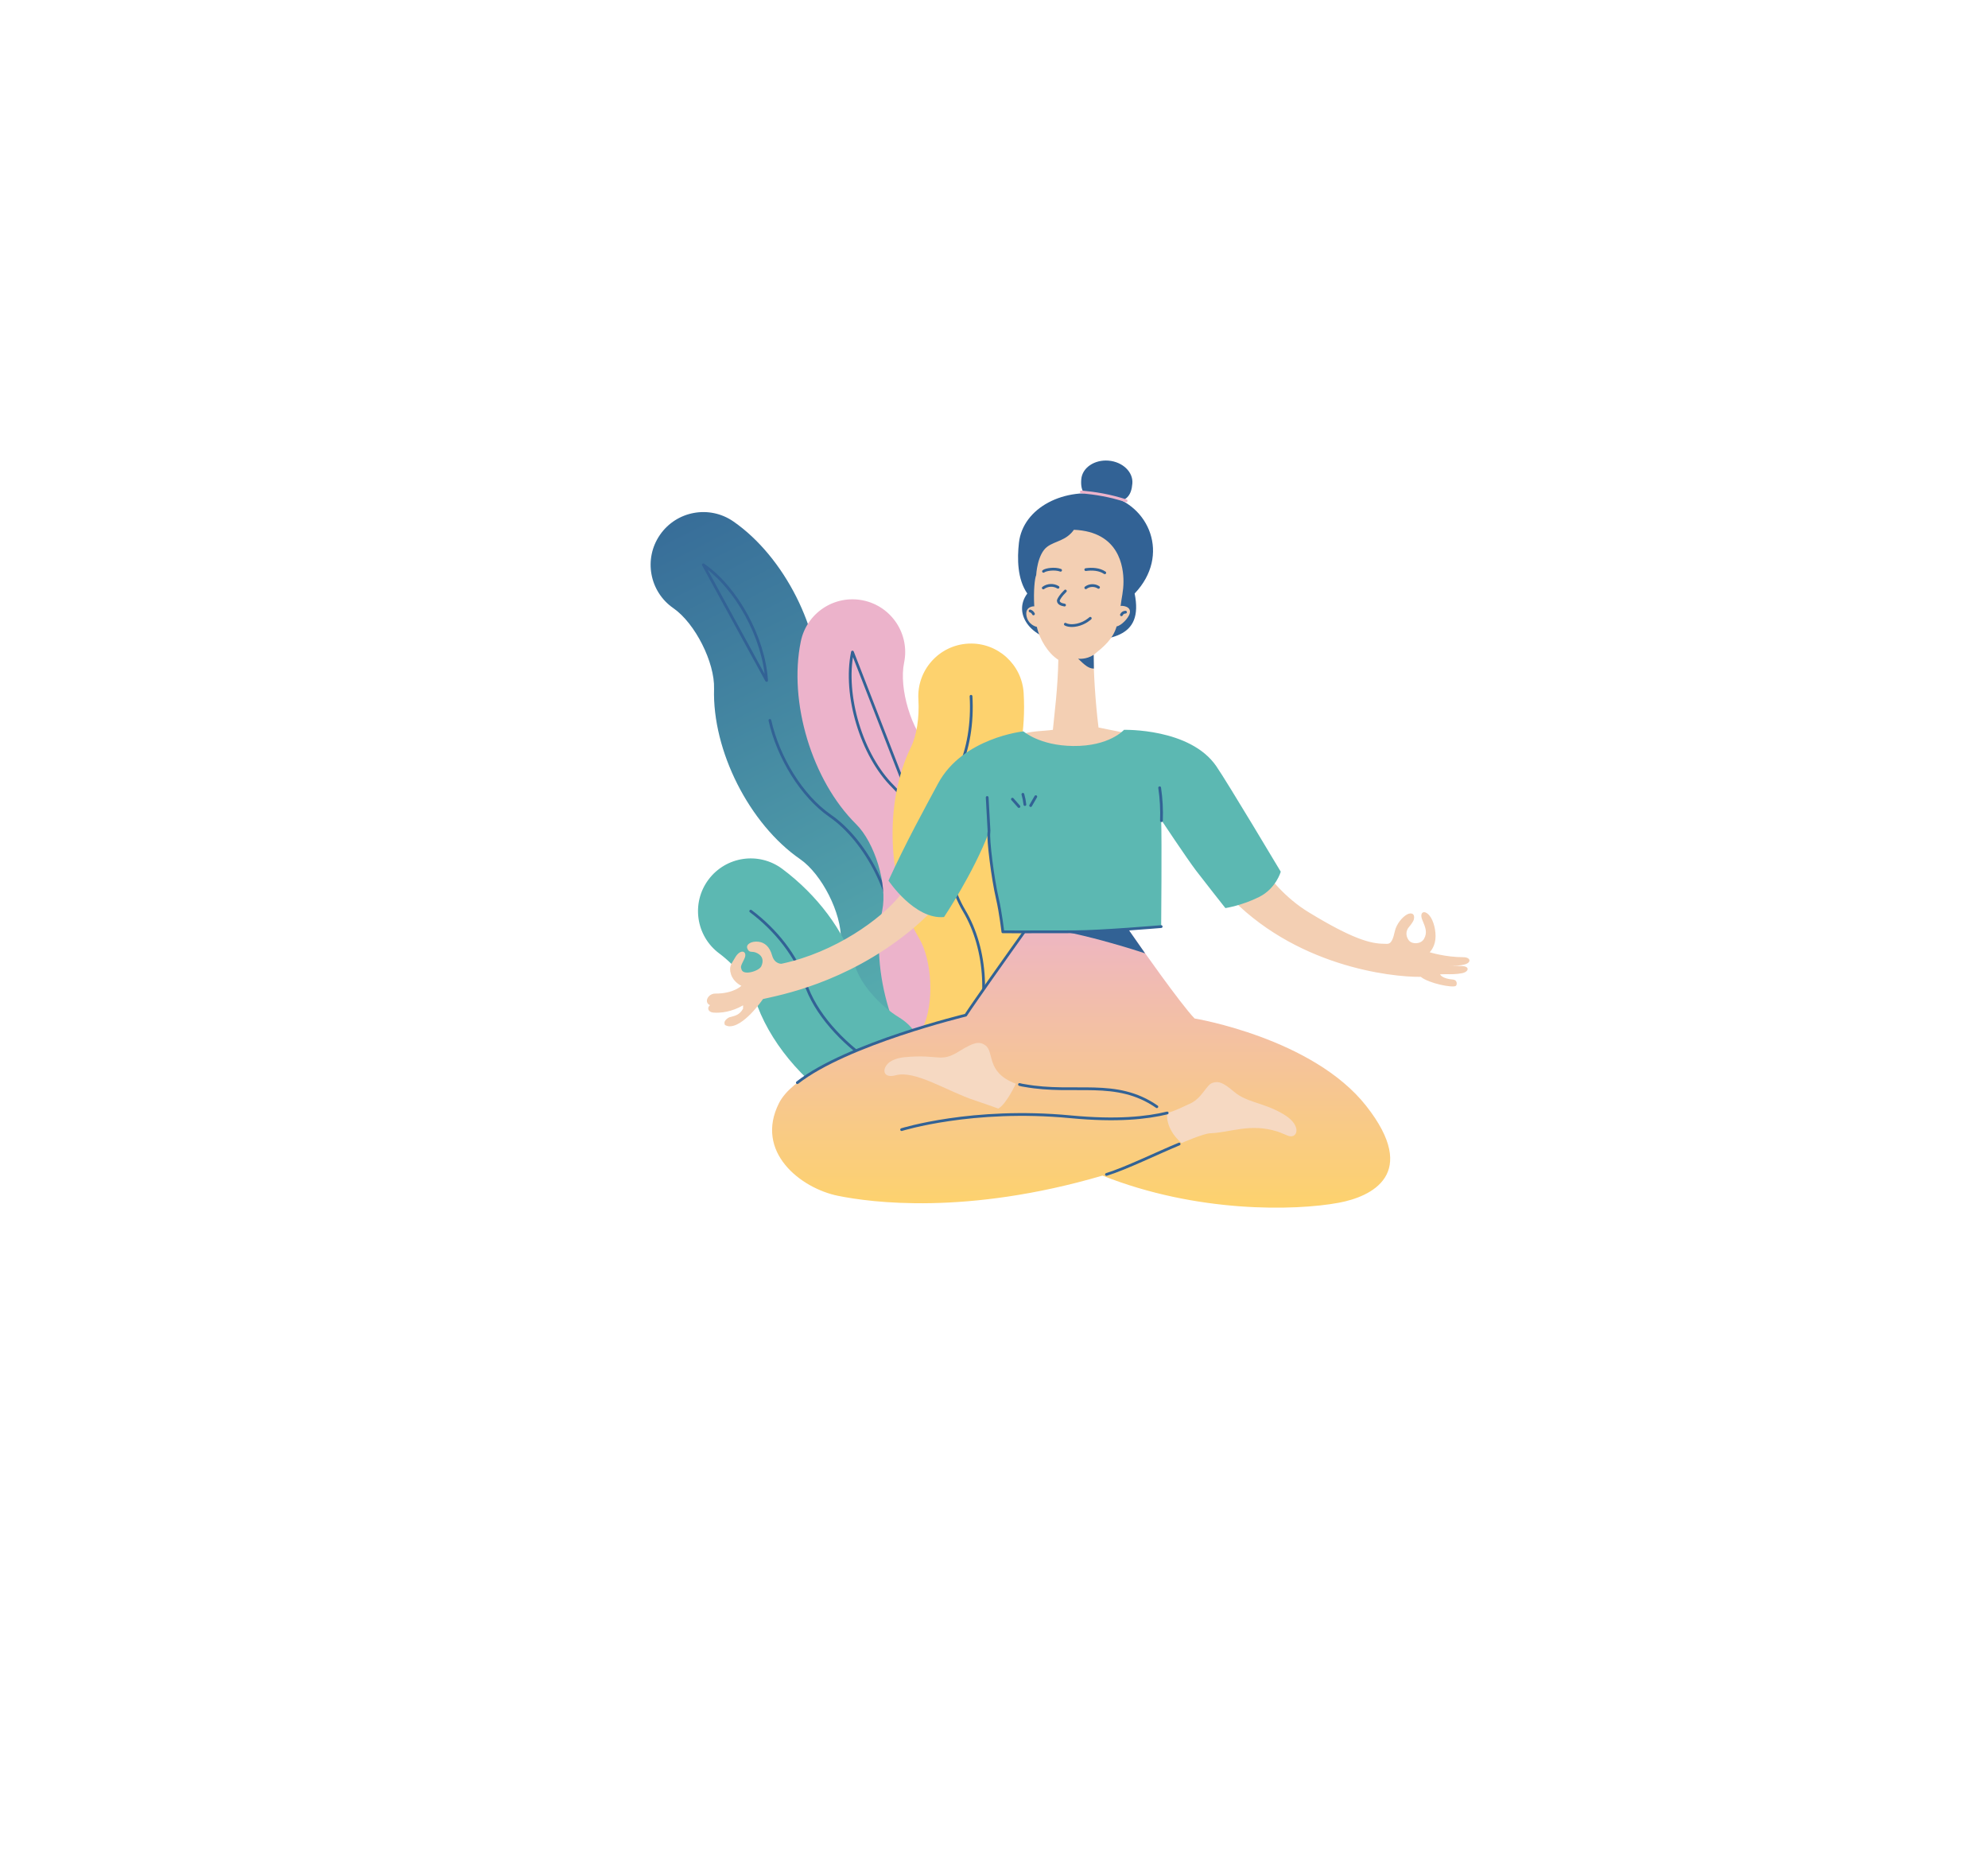 <?xml version="1.0" encoding="UTF-8"?> <svg xmlns="http://www.w3.org/2000/svg" width="960" height="906" viewBox="0 0 960 906" fill="none"> <g opacity="0.5" filter="url(#filter0_if)"> <ellipse cx="480.153" cy="441.149" rx="265.639" ry="250.163" fill="white"></ellipse> </g> <path d="M473.633 537.86C465.569 541.934 455.589 541.579 447.639 536.078C423.044 519.058 405.168 483.676 406.058 453.777C406.437 441.033 396.883 422.126 386.4 414.871C361.805 397.851 343.929 362.47 344.819 332.572C345.198 319.828 335.644 300.919 325.161 293.664C313.597 285.661 310.71 269.801 318.712 258.238C326.715 246.673 342.576 243.788 354.14 251.791C378.735 268.811 396.611 304.192 395.719 334.089C395.34 346.832 404.894 365.74 415.377 372.996C439.974 390.016 457.85 425.398 456.959 455.294C456.579 468.037 466.133 486.947 476.616 494.201C488.18 502.203 491.067 518.066 483.065 529.627C480.565 533.241 477.297 536.008 473.633 537.86Z" fill="url(#paint0_linear)"></path> <path d="M371.78 347.85C375.775 365.748 387.158 384.431 400.89 393.934C418.434 406.077 432.143 433.21 431.507 454.537C430.872 475.864 444.308 503.402 462.127 515.14C481.36 527.809 498.196 551.784 503.896 563.068M339.65 272.728C355.911 283.982 368.879 308.113 370.182 328.565L339.65 272.728Z" stroke="#326295" stroke-width="1.333" stroke-miterlimit="10" stroke-linecap="round" stroke-linejoin="round"></path> <path d="M457.044 426.02C460.235 434.421 460.305 443.619 461.014 452.577C461.725 461.533 463.301 470.882 468.853 477.947" stroke="#326295" stroke-width="1.333" stroke-miterlimit="10" stroke-linecap="round" stroke-linejoin="round"></path> <path d="M492.041 262.08C491.179 269.685 491.235 279.641 496.077 286.593C488.463 296.863 499.05 309.61 514.455 309.608C535.9 309.608 552.36 308.367 547.911 286.593C565.47 268.167 554.901 243.407 534.496 239.136C513.819 234.805 493.952 245.221 492.041 262.08Z" fill="#326295"></path> <path d="M478.01 534.195C469.362 536.81 459.595 534.732 452.718 527.936C431.443 506.91 419.969 468.968 426.027 439.675C428.608 427.191 422.476 406.914 413.407 397.951C392.132 376.926 380.659 338.984 386.717 309.693C389.561 295.923 403.033 287.07 416.808 289.915C430.578 292.763 439.432 306.235 436.584 320.005C434.002 332.49 440.136 352.77 449.203 361.731C470.478 382.755 481.953 420.699 475.895 449.99C473.312 462.474 479.446 482.752 488.513 491.715C498.515 501.6 498.61 517.721 488.726 527.721C485.637 530.848 481.939 533.008 478.01 534.195Z" fill="#ECB3CB"></path> <path d="M449.974 454.034C449.618 473.321 458.883 495.746 470.615 509.823C485.975 528.255 495.764 566.591 495.764 566.591M411.65 314.849C407.329 335.744 416.129 364.841 431.305 379.84C437.345 385.809 442.374 394.01 445.968 403.038L411.65 314.849ZM448.445 410.124C451.106 418.926 452.402 428.14 451.982 436.598L448.445 410.124Z" stroke="#326295" stroke-width="1.333" stroke-miterlimit="10" stroke-linecap="round" stroke-linejoin="round"></path> <path d="M439.51 530.589C431.421 539.16 418.173 541.205 407.719 534.81C387.44 522.398 370.893 502.247 364.534 482.215C362.266 475.072 355.497 466.492 347.29 460.36C336.025 451.943 333.715 435.987 342.132 424.723C350.563 413.447 366.504 411.148 377.77 419.565C394.682 432.201 407.549 449.42 413.07 466.805C415.757 475.265 424.485 485.365 434.299 491.37C446.296 498.711 450.067 514.384 442.727 526.379C441.785 527.921 440.705 529.325 439.51 530.589Z" fill="#5CB8B2"></path> <path d="M362.53 439.962C374.613 448.989 384.778 461.833 388.804 474.512C393.472 489.218 406.774 503.577 421.01 513.088C450.698 532.922 459.163 545.078 465.965 555.227" stroke="#326295" stroke-width="1.333" stroke-miterlimit="10" stroke-linecap="round" stroke-linejoin="round"></path> <path d="M469.452 533.081C465.351 533.251 461.149 532.429 457.202 530.495C444.579 524.302 439.362 509.048 445.555 496.422C451.169 484.976 450.288 463.81 443.741 452.87C428.383 427.205 426.731 387.597 439.903 360.742C442.666 355.112 444.008 346.496 443.49 337.7C442.666 323.66 453.379 311.613 467.416 310.789C467.564 310.78 467.711 310.773 467.858 310.767C481.706 310.189 493.512 320.825 494.326 334.716C495.363 352.4 492.274 369.607 485.623 383.167C480.01 394.614 480.892 415.781 487.439 426.72C502.797 452.388 504.446 491.992 491.275 518.847C487.018 527.527 478.477 532.705 469.452 533.081Z" fill="#FDD26E"></path> <path d="M453.899 569.907C453.199 553.064 458.349 529.721 468.417 507.635C478.505 485.504 476.548 458.104 465.589 439.795C454.635 421.485 453.369 391.111 462.765 371.954C467.656 361.983 469.658 348.973 468.91 336.208" stroke="#326295" stroke-width="1.333" stroke-miterlimit="10" stroke-linecap="round" stroke-linejoin="round"></path> <path d="M705.696 466.465C703.402 466.452 700.832 466.331 698.927 466.127C702.668 466.51 705.271 466.25 707.334 465.682C710.719 464.748 710.164 462.206 706.634 462.199C697.834 462.18 690.382 459.807 690.382 459.807C690.382 459.807 692.666 457.703 693.133 453.618C693.601 449.529 692.256 444.493 690.357 442.18C687.773 439.026 685.293 440.521 686.844 444.235C688.362 447.865 689.415 450.279 687.626 453.388C686.111 456.017 681.758 456.069 680.241 453.969C678.722 451.866 678.848 449.404 680.372 447.647C681.24 446.642 682.505 444.943 682.743 443.958C683.4 441.238 681.591 440.401 679.407 441.585C677.299 442.726 674.326 446.078 673.542 449.751C672.052 456.732 670.35 455.709 668.373 455.709C661.876 455.709 653.069 453.392 631.847 440.43C610.109 427.153 599.02 401.893 591.317 388.029C573.246 355.502 541.516 353.519 541.516 353.519C541.153 353.464 529.946 351.177 530.474 351.284C528.905 338.684 528.031 323.888 528.133 316.193C532.718 312.47 537.392 308.79 539.22 302.459C541.319 302.187 545.05 298.5 545.583 296.028C546.326 292.577 541.52 292.361 541.133 292.645C541.574 288.681 542.528 285.482 542.528 280.81C542.528 273.892 540.608 256.752 518.586 255.81C514.833 261.143 509.631 261.143 505.768 263.953C500.852 267.527 500.368 277.722 500.368 277.722C499.686 279.089 499.007 285.362 499.441 292.798C499.194 292.703 495.085 292.792 495.639 297.044C496.248 301.712 500.562 302.701 500.698 302.701C501.889 308.494 506.119 315.52 511.061 318.591C510.85 332.362 509.079 345.409 508.431 352.411C504.808 352.966 498.266 352.966 494.756 354.219C471.713 362.454 456.475 379.286 453.171 385.563C447.009 397.271 444.274 420.672 434.106 432.998C425.365 443.593 403.565 459.817 377.376 465.364C377.376 465.364 374.042 465.611 372.838 461.327C371.633 457.043 369.197 455.075 366.244 454.726C362.904 454.329 360.044 455.965 360.893 458.007C361.937 460.525 362.976 458.87 365.703 460.274C368.528 461.728 368.719 464.196 367.638 466.551C366.558 468.908 359.119 471.128 358.125 468.259C357.602 466.755 357.58 466.717 359.382 463.116C361.346 459.189 357.516 457.781 354.916 462.498C353.377 465.29 351.744 466.54 352.994 470.459C354.246 474.375 358.017 476.012 358.017 476.012C358.017 476.012 354.233 479.834 345.401 479.765C341.973 479.739 339.717 483.961 342.858 485.38C341.307 486.571 341.862 488.755 344.566 488.954C348.067 489.216 353.357 488.603 358.848 485.442L358.811 487.09C357.041 490.219 354.731 490.532 352.439 491.135C351.606 491.354 349.48 492.837 349.867 494.248C350.087 495.048 349.79 494.955 351.59 495.51C358.812 496.583 368.447 482.4 368.447 482.4C376.463 480.544 408.11 474.841 438.921 449.963C455.377 436.675 465.918 421.623 475.048 397.885C476.588 393.881 484.038 392.649 484.346 396.655C484.654 400.659 479.726 410.212 484.962 423.152C490.2 436.093 499.598 443.179 498.98 455.503C498.98 455.503 505.209 458.412 519.862 458.695C531.878 458.924 540.196 455.459 540.196 455.459C540.365 444.982 546.717 438.437 552.439 424.384C555.63 416.546 554.287 404.357 554.596 396.963C554.905 389.569 563.9 388.154 566.058 390.62C566.058 390.62 573.332 410.835 592.279 431.358C624.648 466.42 671.323 471.863 686.108 471.687C689.971 474.848 701.364 477.081 702.967 476.078C703.746 475.591 703.753 473.163 701.738 473.005C696.118 472.566 695.415 470.459 695.415 470.459L698.049 470.401C700.877 470.439 703.305 470.448 705.956 469.939C709.405 469.277 709.976 466.492 705.696 466.465Z" fill="#F3CFB3"></path> <path d="M532.392 567.658C578.009 585.785 625.212 584.682 646.385 580.788C662.297 577.862 685.581 566.927 659.784 534.073C633.989 501.222 576.867 491.788 576.867 491.788C570.296 485.112 549.175 454.927 549.175 454.927L542.014 444.658C542.014 444.658 532.531 448.611 518.862 448.018C505.572 447.44 498.61 444.705 498.61 444.705L487.519 459.882C487.519 459.882 470.97 483.133 466.346 490.19C466.346 490.19 388.11 509.033 376.187 532.64C364.262 556.245 386.65 573.766 404.659 577.416C420.408 580.609 466.568 586.924 532.392 567.658Z" fill="url(#paint1_linear)"></path> <path d="M520.611 318.057C520.611 318.057 524.399 318.632 528.133 316.194L528.226 322.844C525.663 322.846 523.761 321.085 520.611 318.057Z" fill="#326295"></path> <path d="M470.798 531.356C457.394 526.976 442.028 516.632 432.578 519.204C426.806 520.774 425.814 516.849 428.54 513.801C430.196 511.949 433.411 510.808 436.951 510.473C453.697 508.876 453.95 513.376 463.261 507.587C470.259 503.235 472.759 502.812 475.533 504.542C480.565 507.681 475.571 517.637 490.537 523.301C490.537 523.301 485.929 533.237 482.084 535.287C482.084 535.287 473.638 532.284 470.798 531.356Z" fill="#F6D9C2"></path> <path d="M570.544 551.938C570.544 551.938 581.135 547.346 584.312 547.228C594.319 546.859 603.624 542.235 616.826 546.364C618.545 546.9 620.637 547.946 621.944 548.406C624.91 549.45 626.427 547.376 625.983 545.043C625.515 542.584 623.384 540.159 619.768 538.005C610.216 532.315 602.285 532.528 595.981 527.219C590.796 522.854 588.59 521.85 585.49 522.881C582.39 523.915 580.451 530.519 574.251 533.102C571.973 534.053 567.646 536.436 563.637 537.421C563.637 537.421 562.294 544.712 570.544 551.938Z" fill="#F6D9C2"></path> <path d="M435.383 545.452C435.383 545.452 469.588 534.734 516.889 539.254C539.369 541.401 553.787 539.807 563.636 537.42" stroke="#326295" stroke-width="1.333" stroke-miterlimit="10" stroke-linecap="round" stroke-linejoin="round"></path> <path d="M492.31 523.664C493.395 523.972 493.499 523.938 494.806 524.174C519.016 528.54 538.878 520.691 558.647 534.393" stroke="#326295" stroke-width="1.333" stroke-miterlimit="10" stroke-linecap="round" stroke-linejoin="round"></path> <path d="M534.301 567.105C543.642 564.219 559.181 556.629 569.406 552.415" stroke="#326295" stroke-width="1.333" stroke-miterlimit="10" stroke-linecap="round" stroke-linejoin="round"></path> <path d="M524.319 275.045C527.398 274.61 530.965 274.821 533.492 276.574" stroke="#326295" stroke-width="1.333" stroke-miterlimit="10" stroke-linecap="round" stroke-linejoin="round"></path> <path d="M503.896 275.871C505.026 274.956 509.391 274.327 512.152 275.361" stroke="#326295" stroke-width="1.333" stroke-miterlimit="10" stroke-linecap="round" stroke-linejoin="round"></path> <path d="M514.455 285.377C512.152 287.584 511.361 289.158 511.138 289.717C510.884 290.349 511.3 291.067 511.918 291.468C512.535 291.867 513.313 292.025 514.065 292.172" stroke="#326295" stroke-width="1.333" stroke-miterlimit="10" stroke-linecap="round" stroke-linejoin="round"></path> <path d="M526.493 298.553C526.493 298.553 523.971 300.956 520.148 301.787C516.326 302.618 514.455 301.417 514.455 301.417" stroke="#326295" stroke-width="1.333" stroke-miterlimit="10" stroke-linecap="round" stroke-linejoin="round"></path> <path d="M524.319 283.807C526.058 282.471 528.657 282.39 530.474 283.615" stroke="#326295" stroke-width="1.333" stroke-miterlimit="10" stroke-linecap="round" stroke-linejoin="round"></path> <path d="M503.798 283.898C505.811 282.378 508.767 282.245 510.907 283.578" stroke="#326295" stroke-width="1.333" stroke-miterlimit="10" stroke-linecap="round" stroke-linejoin="round"></path> <path d="M541.54 296.862C541.868 296.099 542.686 295.573 543.517 295.593" stroke="#326295" stroke-width="1.333" stroke-miterlimit="10" stroke-linecap="round" stroke-linejoin="round"></path> <path d="M497.432 295.01C498.144 295.218 498.755 295.757 499.051 296.438" stroke="#326295" stroke-width="1.333" stroke-miterlimit="10" stroke-linecap="round" stroke-linejoin="round"></path> <path d="M495.909 447.418H543.937L552.965 460.346C552.965 460.346 517.025 448.229 495.909 447.418Z" fill="#326295"></path> <path d="M494.578 449.962L487.519 459.881C487.519 459.881 470.97 483.131 466.346 490.189C466.346 490.189 409.013 503.998 385.026 522.782" stroke="#326295" stroke-width="1.333" stroke-miterlimit="10" stroke-linecap="round" stroke-linejoin="round"></path> <path d="M618.479 420.924C618.479 420.924 593.149 378.458 587.388 370.028C574.725 351.502 542.761 352.421 542.761 352.421C542.761 352.421 535.76 360.43 518.162 360.215C501.946 360.018 494.237 353.146 494.237 353.146C494.237 353.146 464.901 356.174 452.99 378.332C446.489 390.426 437.731 406.271 429.047 425.22C429.047 425.22 441.635 444.128 455.872 442.808C455.872 442.808 470.177 421.431 477.559 401.803C477.014 405.229 479.383 424.298 481.631 433.882C483.218 440.653 484.271 449.955 484.271 449.955C484.271 449.955 501.285 449.985 518.894 449.928C531.565 449.887 560.728 447.419 560.728 447.419C560.728 447.419 561.085 405.344 560.728 395.861C560.728 395.861 572.992 414.339 577.562 420.37C581.027 424.946 591.736 438.485 591.736 438.485C591.736 438.485 599.747 437.285 608.126 433.066C616.19 429.004 618.479 420.924 618.479 420.924Z" fill="#5CB8B2"></path> <path d="M477.596 401.206C477.299 395.828 477.003 390.452 476.706 385.076" stroke="#326295" stroke-width="1.333" stroke-miterlimit="10" stroke-linecap="round" stroke-linejoin="round"></path> <path d="M559.994 380.373C560.773 385.634 561.062 390.967 560.854 396.282" stroke="#326295" stroke-width="1.333" stroke-miterlimit="10" stroke-linecap="round" stroke-linejoin="round"></path> <path d="M477.558 401.803C477.014 405.229 479.383 424.298 481.631 433.882C483.218 440.653 484.27 449.955 484.27 449.955C484.27 449.955 501.285 449.985 518.894 449.928C531.564 449.887 560.728 447.419 560.728 447.419" stroke="#326295" stroke-width="1.333" stroke-miterlimit="10" stroke-linecap="round" stroke-linejoin="round"></path> <path d="M488.889 385.89C489.94 387.075 490.989 388.261 492.041 389.446" stroke="#326295" stroke-width="1.333" stroke-miterlimit="10" stroke-linecap="round" stroke-linejoin="round"></path> <path d="M493.952 383.543C494.416 385.157 494.742 386.815 494.923 388.491" stroke="#326295" stroke-width="1.333" stroke-miterlimit="10" stroke-linecap="round" stroke-linejoin="round"></path> <path d="M500.183 384.677C499.356 386.112 498.53 387.548 497.703 388.984" stroke="#326295" stroke-width="1.333" stroke-miterlimit="10" stroke-linecap="round" stroke-linejoin="round"></path> <path d="M546.813 233.466C546.347 238.989 544.297 243.489 533.638 242.424C523.238 241.385 521.686 236.905 522.151 231.383C522.619 225.86 528.518 221.851 535.328 222.426C542.139 223.002 547.28 227.945 546.813 233.466Z" fill="#326295"></path> <path d="M522.166 237.532C528.905 238.151 535.97 239.251 543.803 241.826" stroke="#ECB3CB" stroke-width="1.333" stroke-miterlimit="10" stroke-linecap="round"></path> <defs> <filter id="filter0_if" x="0.515" y="-23.015" width="959.277" height="928.327" filterUnits="userSpaceOnUse" color-interpolation-filters="sRGB"> <feFlood flood-opacity="0" result="BackgroundImageFix"></feFlood> <feBlend mode="normal" in="SourceGraphic" in2="BackgroundImageFix" result="shape"></feBlend> <feColorMatrix in="SourceAlpha" type="matrix" values="0 0 0 0 0 0 0 0 0 0 0 0 0 0 0 0 0 0 127 0" result="hardAlpha"></feColorMatrix> <feOffset dx="16" dy="4"></feOffset> <feGaussianBlur stdDeviation="23.5"></feGaussianBlur> <feComposite in2="hardAlpha" operator="arithmetic" k2="-1" k3="1"></feComposite> <feColorMatrix type="matrix" values="0 0 0 0 0 0 0 0 0 0 0 0 0 0 0 0 0 0 0.25 0"></feColorMatrix> <feBlend mode="normal" in2="shape" result="effect1_innerShadow"></feBlend> <feGaussianBlur stdDeviation="107" result="effect2_foregroundBlur"></feGaussianBlur> </filter> <linearGradient id="paint0_linear" x1="307.22" y1="208.541" x2="466.102" y2="523.005" gradientUnits="userSpaceOnUse"> <stop stop-color="#326295"></stop> <stop offset="1" stop-color="#5CB8B2"></stop> </linearGradient> <linearGradient id="paint1_linear" x1="522.08" y1="435.054" x2="522.08" y2="581.292" gradientUnits="userSpaceOnUse"> <stop stop-color="#ECB3CB"></stop> <stop offset="1" stop-color="#FDD26E"></stop> </linearGradient> </defs> </svg> 